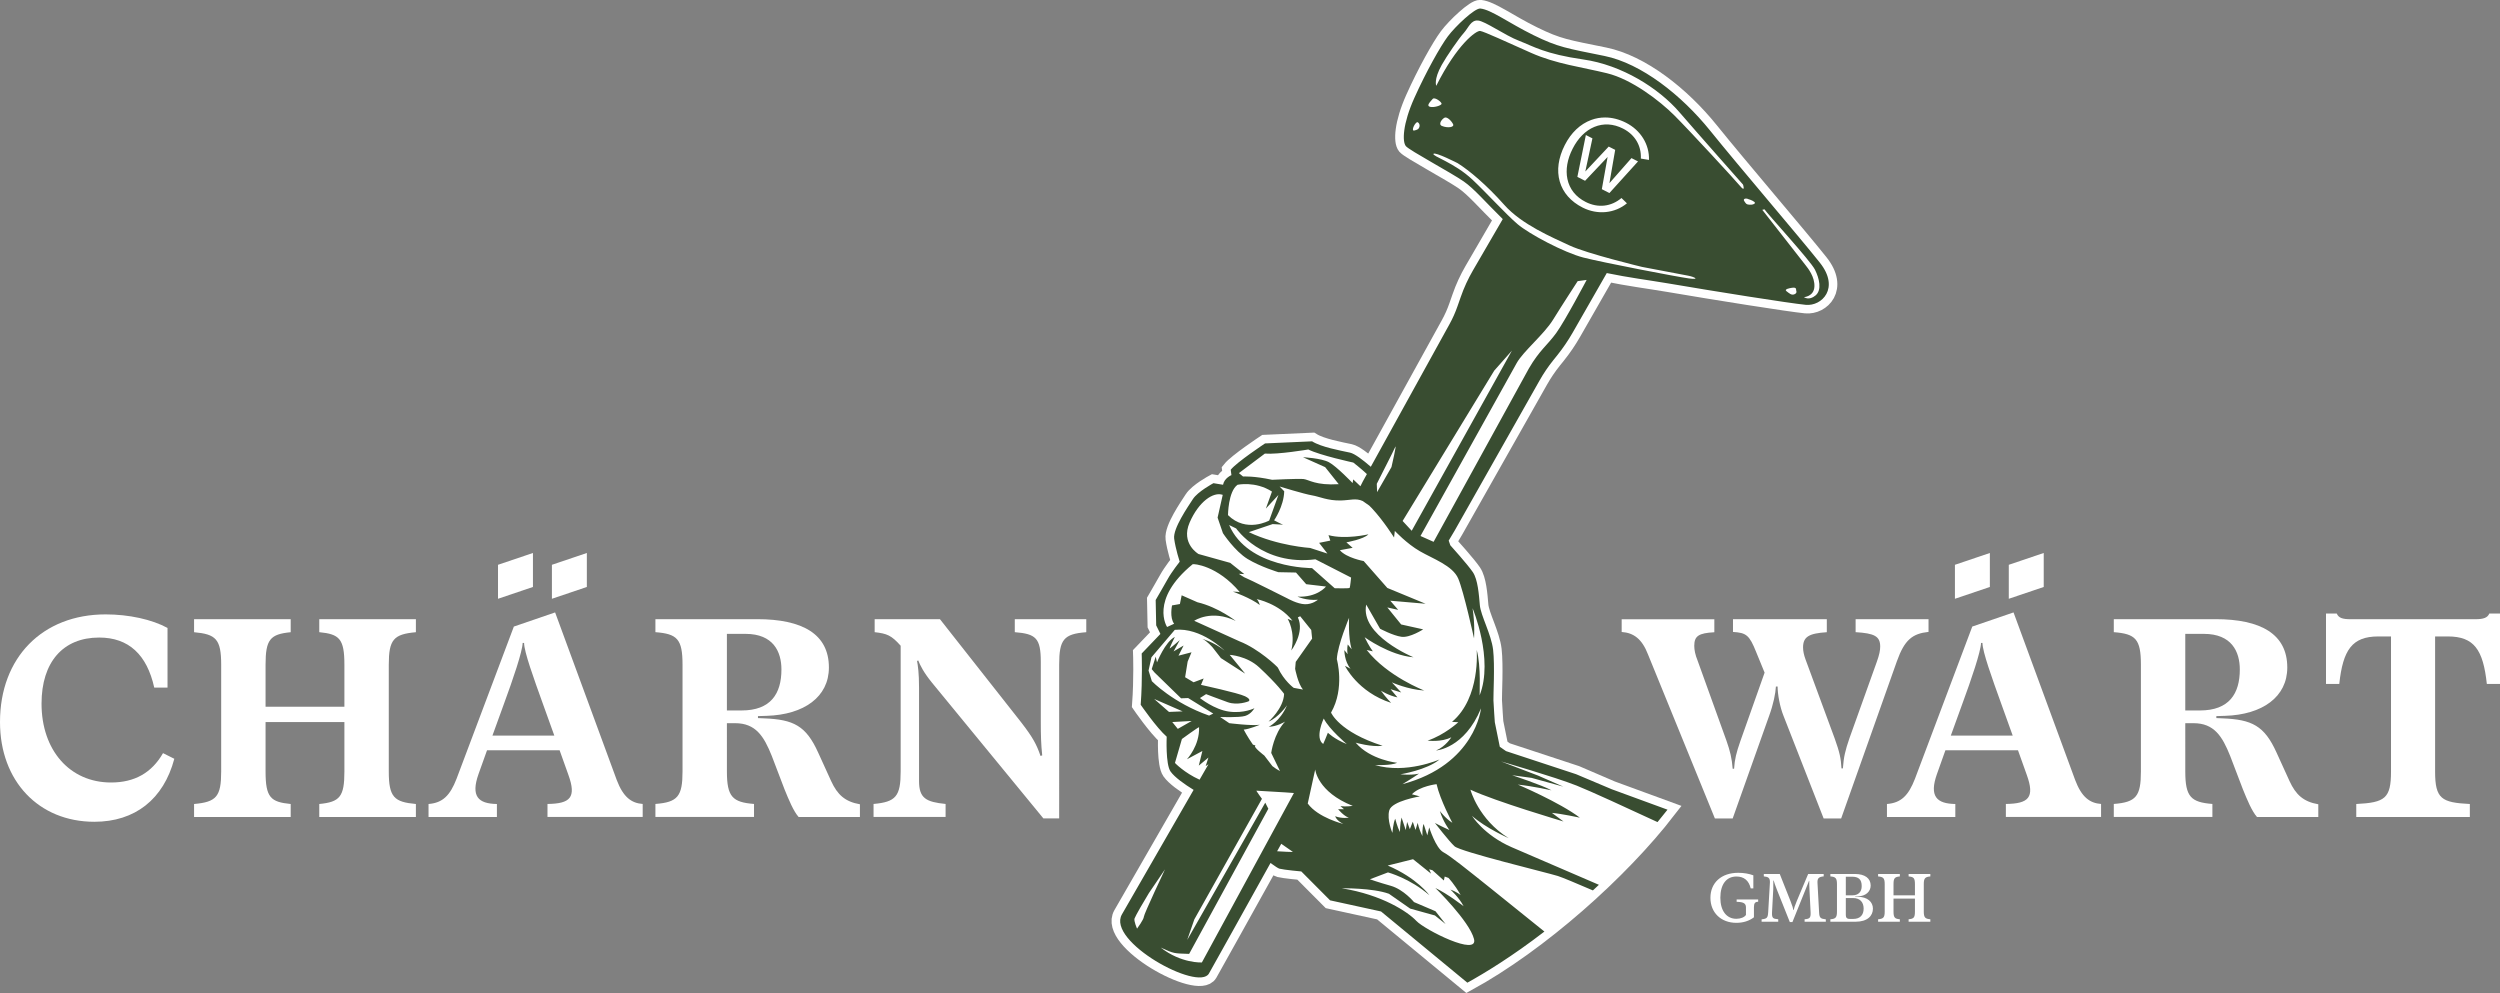 <?xml version="1.0" encoding="utf-8"?>
<!-- Generator: Adobe Illustrator 27.1.1, SVG Export Plug-In . SVG Version: 6.00 Build 0)  -->
<svg version="1.2" baseProfile="tiny" id="Ebene_1" xmlns="http://www.w3.org/2000/svg" xmlns:xlink="http://www.w3.org/1999/xlink"
	 x="0px" y="0px" viewBox="0 0 632.62 251.34" overflow="visible" xml:space="preserve">
<rect x="0" y="0" width="632.62" height="251.34" fill="#808080" stroke="none"/>
<rect x="-101.82" y="-106.89" display="none" fill="#394D31" width="881.48" height="498.16"/>
<g>
	<path fill="#FFFFFF" stroke="#FFFFFF" stroke-width="4.345" stroke-miterlimit="10" d="M421.96,204.95l-14.11-5.17l-9.03-3.88
		l-17.73-5.84l-1.58-1.1l-1.26-6.21c0,0-0.31-4.37-0.35-5.55c-0.05-1.17,0.38-8.85-0.08-12.78c-0.47-3.94-3.13-8.65-3.36-11.3
		c-0.23-2.64-0.5-6.47-1.76-8.33c-1.25-1.87-5.71-6.82-5.71-6.82s-0.16-0.48-0.41-1.18l1.52-2.55l21.48-37.98
		c1.01-1.79,2.17-3.5,3.46-5.11l0.99-1.23c1.45-1.81,2.76-3.73,3.91-5.74l8.64-15.09c5.34,1.12,10.64,1.79,15.42,2.6
		c12.12,2.07,30.68,5.02,34.93,5.44c4.04,0.4,8.72-4.2,3.56-10.68c-5.53-6.94-20.21-24.04-27.77-33.42
		c-7.23-8.97-17.39-16.98-26.73-18.88c-9.53-1.94-11.7-2.18-17.99-5.28c-6.29-3.1-10.65-6.43-13.41-6.72
		c-1.41-0.14-6.32,4.49-8.24,7.06c-1.92,2.58-5.52,9.02-8.47,15.58c-2.95,6.56-3.09,11.06-2.13,12.19
		c0.97,1.13,11.41,6.68,14.65,8.94c2.67,1.87,5.38,5.11,9.86,9.51l-7.54,12.98c-1.24,2.14-2.28,4.39-3.09,6.73l-0.82,2.34
		c-0.55,1.58-1.23,3.11-2.04,4.57l-19.9,36.06c-1.95-1.7-4.07-3.32-5.26-3.58c-2.44-0.52-7.32-1.41-9.6-2.86l-11.9,0.53
		c0,0-7.16,4.74-8.69,6.66l0.18,1.36c0,0-1.82,0.75-2.12,2.44l-2.43-0.4c0,0-4,2.14-5.21,4.04c-1.23,1.9-5.08,7.44-4.73,10.01
		c0.35,2.59,1.4,5.82,1.4,5.82s-2.05,2.6-3.03,4.38c-0.98,1.76-3.05,5.31-3.05,5.31l0.13,6.42l1.07,2.17l-4.74,4.95
		c0,0,0.24,6.36-0.25,12.97c0,0,4.01,5.84,6.58,8.08c0,0-0.32,6.99,0.98,8.82c1.04,1.46,3.51,3.21,5.83,4.64
		c-6.69,11.63-15.74,27.34-18.14,31.51c-3.93,6.84,19.38,19.61,22.02,14.96c1.54-2.71,9.34-16.74,15.58-27.97
		c1.12,0.81,1.95,1.37,2.26,1.44c1.25,0.32,5.53,0.7,5.53,0.7l7.28,7.31l12.9,2.82l21.84,18.02
		C389.57,238.7,410.11,220.32,421.96,204.95z"/>
	<path fill="#394D31" d="M398.83,195.91l-17.73-5.84l-1.58-1.1l-1.26-6.21c0,0-0.31-4.37-0.35-5.55c-0.05-1.17,0.38-8.85-0.08-12.78
		c-0.47-3.94-3.13-8.65-3.36-11.3c-0.23-2.64-0.5-6.47-1.76-8.33c-1.25-1.87-5.71-6.82-5.71-6.82s-0.16-0.48-0.41-1.18l1.52-2.55
		l21.48-37.98c1.01-1.79,2.17-3.5,3.46-5.11l0.99-1.23c1.45-1.81,2.76-3.73,3.91-5.74l8.64-15.09c5.34,1.12,10.64,1.79,15.42,2.6
		c12.12,2.07,30.68,5.02,34.93,5.44c4.04,0.4,8.72-4.2,3.56-10.68c-5.53-6.94-20.21-24.04-27.77-33.42
		c-7.23-8.97-17.39-16.98-26.73-18.88c-9.53-1.94-11.7-2.18-17.99-5.28c-6.29-3.1-10.65-6.43-13.41-6.72
		c-1.41-0.14-6.32,4.49-8.24,7.06c-1.92,2.58-5.52,9.02-8.47,15.58c-2.95,6.56-3.09,11.06-2.13,12.19
		c0.97,1.13,11.41,6.68,14.65,8.94c2.67,1.87,5.38,5.11,9.86,9.51l-7.54,12.98c-1.24,2.14-2.28,4.39-3.09,6.73l-0.82,2.34
		c-0.55,1.58-1.23,3.11-2.04,4.57l-19.9,36.06c-1.95-1.7-4.07-3.32-5.26-3.58c-2.44-0.52-7.32-1.41-9.6-2.86l-11.9,0.53
		c0,0-7.16,4.74-8.69,6.66l0.18,1.36c0,0-1.82,0.75-2.12,2.44l-2.43-0.4c0,0-4,2.14-5.21,4.04c-1.23,1.9-5.08,7.44-4.73,10.01
		c0.35,2.59,1.4,5.82,1.4,5.82s-2.05,2.6-3.03,4.38c-0.98,1.76-3.05,5.31-3.05,5.31l0.13,6.42l1.07,2.17l-4.74,4.95
		c0,0,0.24,6.36-0.25,12.97c0,0,4.01,5.84,6.58,8.08c0,0-0.32,6.99,0.98,8.82c1.04,1.46,3.51,3.21,5.83,4.64
		c-6.69,11.63-15.74,27.34-18.14,31.51c-3.93,6.84,19.38,19.61,22.02,14.96c1.54-2.71,9.34-16.74,15.58-27.97
		c1.12,0.81,1.95,1.37,2.26,1.44c1.25,0.32,5.53,0.7,5.53,0.7l7.28,7.31l12.9,2.82l21.84,18.02c4.43-2.45,11.37-6.67,19.5-12.94
		c-5.36-4.32-10.88-8.78-13.61-10.95c-6.23-4.97-10.09-8.11-11.99-9.14c-1.91-1.05-3.55-6.26-3.55-6.26l-0.48,2.01l-0.93-2.89
		c-0.4,0.89-0.31,3.07-0.31,3.07c-0.94-1.84-1.19-3.37-1.19-3.37l-0.55,1.82l-0.7-2.08l-0.74,1.88l-0.69-1.83l-0.35,2.07l-1.06-3.19
		c-0.38,1.5-0.41,3.68-0.41,3.68c-0.67-1.27-1.19-3.37-1.19-3.37c-0.52,1.08-0.72,3.58-0.72,3.58s-1.44-3.31-0.79-5.69
		c0.64-2.38,7.74-3.54,7.74-3.54l-2.01-0.54c1.97-2.07,6.24-2.56,6.24-2.56c0.9,4,4,9.78,4,9.78c-1.73-1.06-3.17-2.99-3.17-2.99
		c0.85,2.77,2.43,4.82,2.43,4.82c-1.83-0.8-3.68-1.79-3.68-1.79s3.48,4.52,4.96,5.9c1.48,1.37,23.31,6.64,26.15,7.52
		c1.11,0.35,4.8,1.9,8.87,3.65c0.5-0.47,1.01-0.94,1.52-1.42c-8.43-3.62-18.36-7.89-22.11-9.53c-7.02-3.07-10.01-7.92-10.01-7.92
		c3.48,3.1,9.29,5.65,9.29,5.65c-7.7-4.78-9.68-12.27-9.68-12.27c6.34,2.97,23.56,8.05,23.56,8.05l-2.94-2.18
		c2.43,0.21,7.07,1.21,7.07,1.21c-5.13-3.89-15.69-8.37-15.69-8.37c3.74,0.39,8.51,1.45,8.51,1.45c-2.22-1.27-9.97-3.82-9.97-3.82
		l4.93,0.67l8.04,2.22l-6.38-2.79l-9.4-3.59c0,0,13.45,3.87,19.13,6.11c3.38,1.34,13.12,5.82,20.48,9.24
		c0.85-1.03,1.69-2.07,2.53-3.14l-14.11-5.17L398.83,195.91z M393.82,84.24c-2.27,3.14-4.22,4.33-6.93,8.98l-24.12,43.89l-3.32-1.48
		l24.33-43.73c1.64-2.97,6.93-7.29,9.2-10.97c2.27-3.68,6.25-9.79,6.25-9.79l2.27-0.31C401.5,70.82,396.09,81.1,393.82,84.24z
		 M454.01,74.49c-0.7,0.26-1.23-0.26-1.93-0.79c-0.7-0.53,0.79-0.79,1.4-0.88c1.23-0.18,0.96,0.44,1.05,0.7
		C454.63,73.79,454.72,74.22,454.01,74.49z M446.49,52.96c0.83,1.25,11.67,13.05,12.78,15.28c1.11,2.22,1.81,5.14,0.14,6.53
		c-1.67,1.39-2.92,0.42-2.92,0.42s2.5-0.14,2.64-2.64c0.14-2.5-1.67-4.72-2.22-5.42c-0.56-0.69-10.97-14.03-10.97-14.03
		L446.49,52.96z M442.45,50.4c0,0,0.96,0.26,1.49,0.7c0.53,0.44-0.53,0.79-1.31,0.7c-0.79-0.09-0.79-0.26-1.23-0.88
		C440.96,50.31,441.75,50.05,442.45,50.4z M364.83,16.43c1.24-2.23,4.31-6.67,5.55-8.05c1.25-1.39,1.81-3.33,3.61-3.19
		c1.81,0.14,6.8,3.75,10.42,5.14c3.61,1.39,6.53,3.33,16.25,4.72c9.72,1.39,19.03,7.22,24.3,13.33
		c5.28,6.11,16.11,18.33,16.11,18.33s0.69,2.08-0.69,0.42c-1.39-1.67-12.92-14.17-16.67-17.91c-3.75-3.75-10.83-9.17-17.08-10.69
		c-6.25-1.53-12.92-2.36-19.16-5.14s-11.94-5.42-12.92-5.56c-0.97-0.14-5.83,3.33-11.11,13.89
		C363.44,21.71,362.74,20.18,364.83,16.43z M410.68,32.53c-2.42-1.23-4.92-1.37-7.23-0.42c-2.24,0.93-4.14,2.84-5.5,5.52
		c-1.36,2.67-1.81,5.33-1.32,7.67c0.53,2.54,2.13,4.55,4.63,5.81c3.12,1.58,6.43,1.2,9.05-1l1.38,1.34c-3.06,2.54-7.43,3-11.22,1.07
		c-2.98-1.51-4.98-3.79-5.78-6.58c-0.81-2.81-0.37-6,1.27-9.22c1.59-3.14,3.91-5.34,6.71-6.37c1.13-0.42,2.31-0.62,3.5-0.62
		c1.74,0,3.53,0.45,5.28,1.33c3.74,1.9,5.94,5.51,5.82,9.41l-2.06-0.34C415.37,36.88,413.74,34.08,410.68,32.53z M401.1,45.75
		l-1.95-0.99l2.15-10.59l1.66,0.84l-1.8,8.39l5.92-6.31l1.64,0.83l-1.46,8.43l5.58-6.34l1.66,0.84l-7.24,8l-1.92-0.98l1.46-8.15
		L401.1,45.75z M364.87,31.87c-1-0.42,0-1.75,0.67-2.09c0.67-0.33,1.84,0.92,2.17,1.67C368.05,32.2,366.35,32.48,364.87,31.87z
		 M359.2,32.03c-0.17,0.67-0.58,0.83-1.34,1c-0.75,0.17-0.07-1.59,0.67-2.09C358.78,30.78,359.37,31.36,359.2,32.03z M361.87,27.03
		c-1-0.25-0.04-1.18,0.67-2c0.5-0.58,2.34,0.83,2.25,1.25S362.87,27.28,361.87,27.03z M372.6,45.46c-4.58-4.31-10.28-5.97-9.86-6.53
		c0.42-0.56,6.11,2.36,6.11,2.36c2.92,1.81,7.36,5.55,11.8,10.55c4.44,5,12.08,8.19,16.53,10.28c4.44,2.08,18.33,5.42,18.33,5.42
		s10.14,1.94,11.67,2.22c1.53,0.28,3.19,1.11,0.14,0.69c-3.06-0.42-21.8-4.03-26.66-5.28c-4.86-1.25-13.75-5.97-16.67-8.47
		C381.08,54.21,376.09,48.73,372.6,45.46z M378.11,93.79l4.48-5.07l-25.36,45.59l-2.3-2.48L378.11,93.79z M352.1,115.1
		c0.47-0.95,0.84-1.7,0.96-1.98c0.48-1.11-0.95,5.07-0.95,5.07l-3.64,6.34l-0.08-2.1C348.38,122.43,350.71,117.88,352.1,115.1z
		 M320.07,114.78c3.27,0.27,10.99-1.04,10.99-1.04c2.93,1.48,11.39,3.31,11.39,3.31s1.93,1.49,3.44,2.91l-1.02,1.85l-0.62,1.23
		c-1.02-0.98-1.82-1.73-1.82-1.73l-0.16,0.93c0,0-4.03-4.23-6-5.28c-1.96-1.04-6.55-1.26-6.55-1.26l5.61,2.51l3.43,4.31
		c-5.84,0.37-7.56-1.15-8.89-1.3c-1.34-0.14-7.97,0.19-7.97,0.19c-4.63-1.01-7.35-0.83-7.35-0.83l-1.05-0.86L320.07,114.78z
		 M313.16,122.67c0,0,4.49-0.98,8.71,1.72l-1.55,4.31l3.18-3.45l-2.33,6.47c0,0-5.79,3.23-10.43-1.37
		C310.75,130.35,310.77,124.37,313.16,122.67z M332.86,141.53l9.03,4.62c0,0-0.23,2.4-0.36,2.61c-0.13,0.2-3.79,0.09-3.79,0.09
		l-5.73-5.09c0,0-16.22,0.11-20.98-10.9l1.77,0.86C312.81,133.72,319.37,143.27,332.86,141.53z M301.03,132.23
		c2.32-5.34,6.02-7.85,8.38-7.01l-1.3,5.77l1.35,3.93c0,0,2.97,4.53,6.24,6.53c3.28,1.99,7.79,3.34,7.79,3.34l4.46,0.09l2.58,2.95
		l5.01,0.59c0,0-2.21,2.82-7.2,2.55c0,0,2.16,1.05,5.15,0.8c0,0-1.35,1.18-3.28,1.13c-1.93-0.05-4.45-1.48-4.45-1.48
		s-10.18-5.11-10.51-5.16c-0.34-0.06-1.77-1.06-1.77-1.06l1.4,0.08l-3.58-2.85l-8.02-2.24
		C303.28,140.18,298.72,137.57,301.03,132.23z M340.8,188.29c-3.24-1.3-4.78-2.88-4.78-2.88l-0.66,1.64l-0.53,1.21
		c-2.21-1.52,0.14-6.44,0.14-6.44C336.36,184.58,340.8,188.29,340.8,188.29z M291.48,172.38l-0.84-2.7l0.73-3.35l5.91-6.95
		c6.68-0.67,12.59,5.25,12.59,5.25c-2.75-2.21-5.63-2.96-5.63-2.96c1.09,0.42,2.61,2.16,2.61,2.16l2.1,2.7l6.14,3.94l-3.91-4.76
		c0,0,4.3,0.24,7.44,3.15c4.69,4.36,6.32,6.72,6.32,6.72c-0.12,3.69-3.94,7.02-3.94,7.02c2.47-0.98,4.68-4.12,4.68-4.12
		c-1.79,4.13-4.62,5.42-4.62,5.42c2.04,0,4.13-1.3,4.13-1.3c-2.89,3.08-3.51,7.93-3.51,7.93l2.22,4.59
		c-0.66-0.34-1.31-0.77-1.92-1.25l-2.05-2.68c0,0-2.93-2.24-2.27-2.46c0.14-0.05-0.12-0.16-0.61-0.3c-1.46-2.09-2.33-3.8-2.33-3.8
		c1.47-0.13,4.07-1.23,4.07-1.23c-2.09,0.31-7.72-0.4-7.72-0.4l-2.32-1.57c0,0,4.73,0.2,6.31-0.26c1.57-0.47,2.37-1.96,2.37-1.96
		s-2.66,1.37-6.41,0.86c-3.74-0.51-7.38-3.43-7.38-3.43l1.56-0.99c0,0,2.96,1.15,5.47,2.04c2.49,0.9,5.25-0.21,5.25-0.21
		s0.9-0.43-0.86-1.29c-1.76-0.86-11.15-2.88-11.15-2.88l0.67-1.62l-2.55,0.96l-2.14-1.28l0.64-3.95l0.98-2.36l-3.3,0.86l1.3-2.57
		l-2.54,1.49l1.56-2.85c0,0-2.26,1.96-2.51,2.09c-0.26,0.15,1.28-2.91,1.28-2.91c-2.48,1.24-4.52,6.44-4.52,6.44l-0.33-1.45
		l-1.01,3.16l0.7,0.84l6.73,6.55l1.79-0.07l6.35,3.93l-1.05,0.51C296.85,177.91,291.48,172.38,291.48,172.38z M295.81,180.15
		l-3.75-3.28l7.2,3.14L295.81,180.15z M296.64,182.71l4.91-0.27l-3.51,2L296.64,182.71z M297.32,193.06l1.76-6.06
		c0,0,4.33-3.16,4.34-2.97c0.18,4.65-3.07,8.1-3.07,8.1l3.91-2.09l-0.91,3.7l2.44-2.04l-0.7,2.16l0.71-0.47
		c-0.69,1.19-1.44,2.51-2.25,3.91C299.64,195.53,297.32,193.06,297.32,193.06z M287.73,234.99c0,0-0.86-1.93-0.64-2.57
		c0.21-0.64,2.57-4.71,3.64-6.43l4.07-6c0,0-5.35,11.35-5.35,11.99C289.45,232.64,287.73,234.99,287.73,234.99z M323.17,215.41
		c0.36-0.65,0.71-1.28,1.05-1.89c1.09,0.78,2.78,1.95,2.92,2.03C327.31,215.66,324.14,215.47,323.17,215.41z M304.13,243.55
		c0,0-5.24,0.29-10.41-3.77c3.47,1.58,3.25,1.46,7.19,1.6l20.04-36.73l-0.78-1.54l-19.75,34.74l1.8-5.2l17.11-30.51
		c0,0-1.5-2.06-1.4-2.06c6.86,0.37,9.49,0.59,9.49,0.59L304.13,243.55z M327.37,174.06c0,0-2.45-1.76-4.02-5.13
		c-0.09-0.19-4.79-4.73-9.71-6.65l-11.45-5.19c0,0,4.34-2.97,10.51,0.04c0,0-4.39-3.47-9.69-4.73l-3.99-1.76l-0.45,2.21l-1.99,0.35
		c0,0-0.66,3.09,0.53,4.64l-1.78,0.82c0,0-4.53-6.86,6.47-15.88c0.19-0.15,6.22,0.25,11.94,7.07c0,0-0.41-0.12-1.74-0.13
		c0,0,4.52,1.61,6.79,3.38c0,0-0.25-1.05-0.79-1.5c0,0,5.62,1.1,9.06,5.48l-1.22-0.48c0,0,2.06,3.31,0.92,8c0,0,3.47-4.58,1.66-8.37
		l0.59-0.29l2.8,3.48l0.22,2.18l-4.15,5.89l-0.15,1.76c0,0,0.71,3.75,1.98,5.24L327.37,174.06z M330.92,203.33l1.89-8.61
		c0,0,0.53,5.65,9.5,9.21c0,0-1.67,0.25-3.11,0.06l0.9,0.78l-1.49,0c0,0,1.43,1.75,2.69,2.13c0,0-1.61,0.32-3.44-0.35
		c0,0,0.3,1.09,2.07,1.95C339.95,208.5,333.55,206.95,330.92,203.33z M357.57,217.42l4.56,3.66l-0.48-1.1l0.82,0.22l2.9,2.61l0.21-1
		l0.94,0.34c0,0,1.48,1.49,3.1,4.35c0,0-1.1-0.89-2.6-1.39c0,0,2.19,1.96,3.34,4.21c0,0-4.11-3.19-7.15-4.62c0,0,8.6,8.36,9.78,12.9
		c1.18,4.55-12.45-2.3-14.59-4.57c-2.14-2.28-8.65-6.6-18.85-8.25c0,0,7.76-0.12,11.92,1.39l5.37,3.75l6.27,1.74l2.7,2.18
		l-2.56-3.25l-5.44-2.32c0,0-2.61-3.19-5.88-4.12c-3.27-0.92-5.28-1.65-5.28-1.65l4.58-1.74c0,0,5.6,1.51,10.49,5.79
		c0,0-3.09-4.35-10.56-7.53L357.57,217.42z M373.67,164.45c0,0,1.04,12.09-6.24,18.21l1.59,0.1c0,0-3.49,3.22-7.77,4.65
		c0,0,3.48,0.47,6.01-0.85c0,0-1.45,2.37-3.87,3.35c0,0,7.17-0.45,11.38-10.67c0,0-1.37,14.25-19.9,19.2c0,0,2.73-1.65,4.23-2.69
		c0,0-1.52,0.48-4.74,0.19c0,0,6.8-1.11,9.91-3.76c0,0-8.47,3.75-16.33,1.41c0,0,4.06,0.18,5.62-0.56c0,0-6.81-0.72-10.51-5.1
		c0,0,4.04,1.18,6.82,0.79c-11.05-3.51-13.05-8.4-13.05-8.4c3.55-6.17,1.46-13.52,1.46-13.52c0.2-3.61,3.1-10.46,3.1-10.46
		s-0.27,4.93,0.65,7.96l-0.98-1.22c0,0-0.28,1.21-0.03,2.46l-0.84-1.03c0,0-0.01,2.86,1.58,4.72l-1.42-0.74c0,0,3.2,6.65,11.68,9.37
		c0,0-1.18-1.15-2.59-3.09c0,0,2.12,1.32,4.19,1.7l-1.74-2.07l2.7,0.83l-2.37-2.56c0,0,4,1.82,8.2,2.07c0,0-9.32-3.56-14.57-10.26
		l1.55,0.34c0,0-1.05-1.42-2.07-3.57c0,0,6.3,4.59,12.37,5.08c0,0-13.58-5.56-11.97-13.34l3.5,6.11c0,0,3.26,1.74,5.4,2.04
		c2.14,0.31,5.51-1.88,5.51-1.88l-5.57-1.24l-3.5-4.31l2.75,0.62l-2.01-2.32l8.94,0.77l-9.68-4l-5.98-6.8c0,0-4.42-0.82-6.03-2.75
		l3.23-0.6l-1.58-1.39c0,0,4.43-0.78,5.57-2.03c0,0-5.8,1.37-10.1,0.21l0.46,1.38l-2.83,0.57l2.1,2.71l-4.38-1.42
		c0,0-8.19-0.51-15.5-4l6.03-2.04c0,0,2.29,0.12,2.63,0.15c-0.33-0.08-2.27-1.1-2.27-1.1s2.45-3.49,2.56-7.35l-1.17-1.21
		c0,0,6.25,1.92,8.19,2.24c1.93,0.32,3.97,1.37,7.29,1.3c2.36-0.05,3.83-0.66,5.56,0.14l1.64,1.15c0.21,0.2,0.43,0.41,0.66,0.66
		c2.99,3.2,5.62,7.42,5.62,7.42l0.2-1.67c0,0,2.99,3.21,6.32,5.13c3.33,1.93,8.32,3.65,9.72,6.92c1.4,3.27,4,15.14,4,15.14
		s0.27-3.49-0.37-7.64c0,0,5.42,12.92,1.78,22.07C374.36,175.95,374.83,168.57,373.67,164.45z"/>
	<path fill="#FFFFFF" d="M28.1,198.01c-10.44,0-17.59-8.15-17.59-19.95c0-10.51,5.43-16.73,14.58-16.73
		c7.44,0,12.08,4.29,13.94,12.66h3.36V158.9c-3.93-2.15-9.79-3.43-15.66-3.43C10.72,155.47,0,166.41,0,182.71
		c0,14.94,9.79,25.24,23.88,25.24c10.3,0,17.52-5.72,20.23-15.94l-2.86-1.43C38.39,195.58,34.03,198.01,28.1,198.01z"/>
	<path fill="#FFFFFF" d="M80.79,159.97c5.08,0.5,6.36,1.64,6.36,8.22v10.65H67.2V168.2c0-6.36,1.14-7.72,6.36-8.22v-3.29H49.11v3.29
		c5.51,0.5,6.86,1.72,6.86,8.22v27.03c0,6.36-1.22,7.72-6.86,8.22v3.29h24.45v-3.29c-5.08-0.5-6.36-1.64-6.36-8.22v-12.51h19.95
		v12.51c0,6.36-1.14,7.72-6.36,8.22v3.29h24.45v-3.29c-5.51-0.5-6.86-1.72-6.86-8.22V168.2c0-6.36,1.22-7.72,6.86-8.22v-3.29H80.79
		V159.97z"/>
	<path fill="#FFFFFF" d="M156.06,197.37l-15.59-42.4l-10.44,3.58l-14.51,38.54c-1.64,4.22-3.5,6.08-7.08,6.36v3.29h17.3v-3.29
		c-4.72-0.07-6.65-1.93-4.65-7.58l2.15-6.01h18.37l2.22,6.22c2.07,5.72,0.5,7.29-5.29,7.36v3.29h24.09v-3.29
		C159.78,203.23,157.71,201.73,156.06,197.37z M124.61,186.14l2.93-8.08c2.29-6.22,4.65-13.16,4.72-15.37h0.36
		c0,2.22,2.43,8.94,4.72,15.3l2.93,8.15H124.61z"/>
	<path fill="#FFFFFF" d="M210.32,197.65l-3.29-7.22c-3.07-6.79-6.22-8.36-13.66-8.65l-1.57-0.07v-0.5l2.22-0.07
		c9.44-0.29,15.73-4.79,15.73-12.23c0-8.44-6.65-12.23-18.16-12.23h-25.74v3.29c5.51,0.43,6.86,1.72,6.86,8.22v27.03
		c0,6.29-1.22,7.79-6.86,8.22v3.29h24.95v-3.29c-5.43-0.43-6.86-1.79-6.86-8.22V183h2.07c5.22,0,7.29,3.29,9.29,8.29l3.22,8.44
		c1.07,2.64,2.29,5.58,3.57,7.01h15.51v-3.22C213.83,202.87,211.9,201.09,210.32,197.65z M183.94,179.78V160.4h4.72
		c7.01,0,9.08,4.5,9.08,9.01c0,6.15-2.72,10.37-10.08,10.37H183.94z"/>
	<path fill="#FFFFFF" d="M256.79,159.97c5.36,0.43,6.58,1.5,6.58,7.51v15.09c0,3.57,0.07,5.79,0.36,8.58l-0.43,0.14
		c-1-2.93-1.93-4.65-4.79-8.37l-20.66-26.24h-16.52v3.29c3.15,0.36,4.22,0.79,6.58,3.43v31.82c0,6.29-1.22,7.72-6.86,8.22v3.29
		h18.23v-3.29c-4.93-0.5-6.72-1.43-6.72-5.79v-23.67c0-3.72-0.29-5.51-0.5-6.72l0.29-0.14c0.5,1.22,1.29,2.93,3.5,5.65l28.17,34.32
		h4V168.2c0-6.36,1.14-7.79,6.86-8.22v-3.29h-18.09V159.97z"/>
	<path fill="#FFFFFF" d="M456.26,163.84c0-2.72,1.5-3.57,6.01-3.86v-3.29h-23.74v3.22c3.36,0.21,4.15,0.79,5.86,5.08l2.14,5.22
		l-6.15,17.37c-1,2.86-1.43,4.58-1.57,6.94h-0.36c-0.21-2.64-0.64-4.43-1.57-7.08l-7.29-20.23c-0.64-1.57-0.86-2.79-0.86-3.79
		c0-2.5,1.14-3.22,5.08-3.43v-3.29h-23.45v3.22c3.07,0.21,5.15,1.79,6.65,5.65l16.94,41.54h4.5l9.22-25.95
		c1.07-2.93,1.64-5.72,1.72-7.44h0.43c0,1.93,0.57,5.15,1.5,7.44l10.15,25.95h4.43L480,167.34c1.93-5.43,3.93-7.01,8.01-7.44v-3.22
		h-18.45v3.29c4.72,0.29,6.22,1,6.22,3.65c0,0.93-0.21,2.07-0.86,3.86l-6.94,19.38c-1.07,3.15-1.43,4.65-1.64,7.58h-0.36
		c-0.14-2.5-0.43-4-1.72-7.58l-7.36-19.95C456.48,165.77,456.26,164.76,456.26,163.84z"/>
	<path fill="#FFFFFF" d="M525.11,197.37l-15.59-42.4l-10.44,3.58l-14.51,38.54c-1.64,4.22-3.5,6.08-7.08,6.36v3.29h17.3v-3.29
		c-4.72-0.07-6.65-1.93-4.65-7.58l2.14-6.01h18.37l2.22,6.22c2.07,5.72,0.5,7.29-5.29,7.36v3.29h24.09v-3.29
		C528.82,203.23,526.75,201.73,525.11,197.37z M493.65,186.14l2.93-8.08c2.29-6.22,4.65-13.16,4.72-15.37h0.36
		c0,2.22,2.43,8.94,4.72,15.3l2.93,8.15H493.65z"/>
	<path fill="#FFFFFF" d="M579.36,197.65l-3.29-7.22c-3.07-6.79-6.22-8.36-13.66-8.65l-1.57-0.07v-0.5l2.22-0.07
		c9.44-0.29,15.73-4.79,15.73-12.23c0-8.44-6.65-12.23-18.16-12.23h-25.74v3.29c5.5,0.43,6.86,1.72,6.86,8.22v27.03
		c0,6.29-1.22,7.79-6.86,8.22v3.29h24.95v-3.29c-5.43-0.43-6.86-1.79-6.86-8.22V183h2.07c5.22,0,7.29,3.29,9.29,8.29l3.22,8.44
		c1.07,2.64,2.29,5.58,3.57,7.01h15.51v-3.22C582.87,202.87,580.94,201.09,579.36,197.65z M552.98,179.78V160.4h4.72
		c7.01,0,9.08,4.5,9.08,9.01c0,6.15-2.72,10.37-10.08,10.37H552.98z"/>
	<path fill="#FFFFFF" d="M629.91,155.26c-0.43,1.07-1.5,1.43-3.5,1.43h-31.6c-2,0-3-0.29-3.5-1.43h-2.72v17.8h3.36
		c0.93-8.58,3.22-12.01,9.87-12.01h3.22v34.18c0,6.79-1.5,7.86-8.79,8.22v3.29h28.74v-3.29c-7.15-0.36-8.79-1.29-8.79-8.22v-34.18
		h3.22c6.65,0,8.94,3.36,9.87,12.01h3.36v-17.8H629.91z"/>
	<polygon fill="#FFFFFF" points="503.53,139.93 494.69,142.92 494.69,151.52 503.53,148.53 	"/>
	<polygon fill="#FFFFFF" points="517.16,139.93 508.32,142.92 508.32,151.52 517.16,148.53 	"/>
	<polygon fill="#FFFFFF" points="134.86,139.93 126.02,142.92 126.02,151.52 134.86,148.53 	"/>
	<polygon fill="#FFFFFF" points="148.5,139.93 139.66,142.92 139.66,151.52 148.5,148.53 	"/>
	<path fill="#FFFFFF" d="M439.45,228.2l0.36,0.02c1.43,0.07,1.98,0.43,2,1.35v1.95c-0.38,0.59-1.35,0.98-2.43,0.98
		c-2.5,0-4.05-2.04-4.05-5.32c0-3.4,1.52-5.38,4.07-5.38c1.93,0,3.14,1.02,3.61,3h0.67v-3.3c-1.07-0.41-2.43-0.64-3.85-0.64
		c-4.21,0-7.01,2.48-7.01,6.33c0,3.74,2.67,6.33,6.56,6.33c1.71,0,3.23-0.47,4.45-1.4v-2.57c0-0.98,0.29-1.36,1.07-1.36v-0.59h-5.45
		V228.2z"/>
	<path fill="#FFFFFF" d="M460.32,230.88l-0.41-7.51c-0.05-1.14,0.34-1.48,1.57-1.6v-0.6h-3.93l-2.92,6.94
		c-0.45,1.12-0.66,1.73-0.74,2.17h-0.09c-0.07-0.47-0.19-0.9-0.69-2.19l-2.74-6.92h-4.04v0.6c1.19,0.12,1.59,0.38,1.54,1.6
		l-0.43,7.42c-0.09,1.5-0.31,1.69-1.67,1.85v0.6h4.21v-0.62c-1.36-0.12-1.64-0.28-1.57-1.81l0.31-5.8c0.03-0.78,0.03-1.47,0.02-2.19
		h0.09c0.16,0.57,0.38,1.22,0.78,2.24l3.3,8.27h0.66l3.45-8.56c0.24-0.64,0.57-1.36,0.74-1.86h0.07c-0.02,0.71,0.02,1.45,0.05,2.16
		l0.29,5.81c0.05,1.38-0.22,1.64-1.52,1.74v0.62h5.37v-0.6C460.7,232.48,460.39,232.31,460.32,230.88z"/>
	<path fill="#FFFFFF" d="M470.15,226.94h-0.69v-0.1l0.67-0.02c1.97-0.03,3.24-1.21,3.24-2.73c0-1.83-1.45-2.93-3.99-2.93h-6.21v0.62
		c1.31,0.09,1.67,0.43,1.67,1.95v6.94c0,1.48-0.33,1.86-1.67,1.95v0.62h6.4c2.97,0,4.37-1.48,4.37-3.31
		C473.95,228.24,472.55,226.94,470.15,226.94z M467.08,221.85h1.55c1.62,0,2.47,0.62,2.47,2.38c0,1.5-0.88,2.33-2.35,2.33h-1.67
		V221.85z M468.98,232.53h-0.93c-0.72,0-0.97-0.36-0.97-0.97v-4.31h1.85c1.69,0,2.66,1,2.66,2.66
		C471.59,231.51,470.72,232.53,468.98,232.53z"/>
	<path fill="#FFFFFF" d="M482.97,221.78c1.28,0.12,1.6,0.4,1.6,1.95v2.83h-5.42v-2.83c0-1.52,0.31-1.83,1.6-1.95v-0.62h-5.5v0.62
		c1.31,0.12,1.67,0.41,1.67,1.95v6.94c0,1.5-0.33,1.83-1.67,1.95v0.62h5.5v-0.62c-1.26-0.12-1.6-0.4-1.6-1.95v-3.28h5.42v3.28
		c0,1.52-0.29,1.83-1.6,1.95v0.62h5.5v-0.62c-1.29-0.12-1.66-0.41-1.66-1.95v-6.94c0-1.5,0.33-1.83,1.66-1.95v-0.62h-5.5V221.78z"/>
</g>
</svg>
